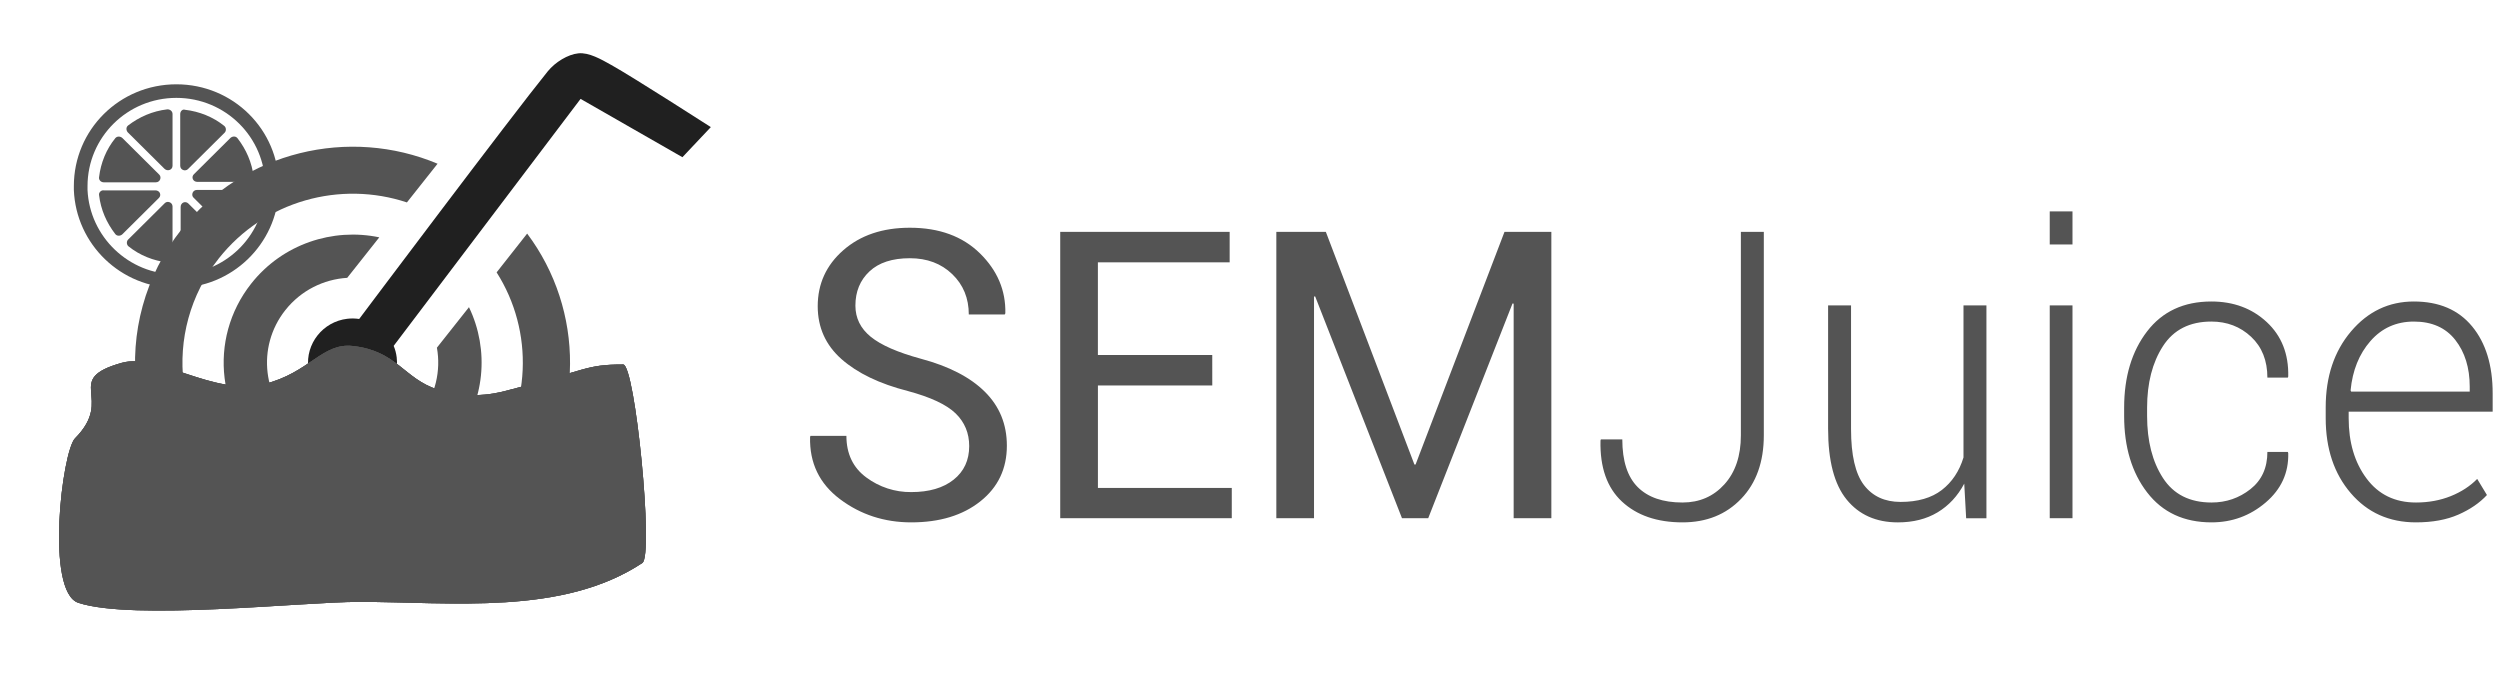 <svg width="449" height="123" viewBox="0 0 449 123" fill="none" xmlns="http://www.w3.org/2000/svg">
<path d="M64.509 57.288C63.805 57.183 63.095 57.165 62.362 57.253C57.986 57.776 54.852 61.734 55.375 66.077C55.898 70.42 59.882 73.527 64.259 73.004C68.635 72.48 71.769 68.523 71.246 64.179C71.158 63.453 70.971 62.755 70.704 62.118L104.271 17.759L122.562 28.235L127.665 22.828C127.665 22.828 113.756 13.882 109.793 11.673C107.969 10.657 105.786 9.387 103.883 9.578C101.98 9.768 99.711 11.165 98.373 12.816C91.874 20.833 64.509 57.288 64.509 57.288Z" fill="#202020"/>
<path fill-rule="evenodd" clip-rule="evenodd" d="M14.073 108.265C8.114 106.294 11.139 81.07 13.487 78.708C20.694 71.452 11.132 68.182 21.863 65.168C28.489 63.306 38.29 71.245 47.5 68.962C55.546 66.968 57.854 61.545 63.327 62.138C71.311 63.002 72.519 68.043 78.678 69.988C85.099 72.016 90.388 70.302 91.496 70.023C105.478 66.491 105.023 65.466 111.919 65.462C114.073 65.461 117.456 99.728 115.36 101.113C100.975 110.625 81.059 108.09 64.402 108.099C54.28 108.104 23.835 111.497 14.073 108.265Z" fill="#545454"/>
<path d="M62.361 49.898L68.12 42.625C59.773 40.88 50.745 43.811 45.124 50.93C37.221 60.911 38.963 75.379 49.01 83.213C59.057 91.048 73.635 89.304 81.538 79.324C87.176 72.203 87.912 62.822 84.227 55.17L78.469 62.442C79.208 66.572 78.237 70.991 75.418 74.552C70.17 81.18 60.497 82.337 53.824 77.134C47.151 71.931 45.995 62.331 51.244 55.702C54.063 52.142 58.143 50.162 62.361 49.898Z" fill="#545454"/>
<path fill-rule="evenodd" clip-rule="evenodd" d="M14.073 108.265C8.114 106.294 11.139 81.07 13.487 78.708C20.694 71.452 11.132 68.182 21.863 65.168C28.489 63.306 38.29 71.245 47.5 68.962C55.546 66.968 57.854 61.545 63.327 62.138C71.311 63.002 72.519 68.043 78.678 69.988C85.099 72.016 90.388 70.302 91.496 70.023C105.478 66.491 105.023 65.466 111.919 65.462C114.073 65.461 117.456 99.728 115.36 101.113C100.975 110.625 81.059 108.09 64.402 108.099C54.28 108.104 23.835 111.497 14.073 108.265Z" fill="#545454"/>
<path d="M89.193 48.917C95.904 59.465 95.57 73.479 87.353 83.857C76.916 97.038 57.706 99.335 44.437 88.989C31.168 78.642 28.873 59.577 39.309 46.395C47.527 36.017 61.17 32.397 73.083 36.356L78.586 29.405C62.755 22.743 43.759 27.106 32.618 41.177C19.272 58.033 22.206 82.406 39.172 95.619C56.139 108.85 80.697 105.913 94.025 89.06C105.167 74.989 104.945 55.641 94.677 41.952L89.193 48.917Z" fill="#545454"/>
<path fill-rule="evenodd" clip-rule="evenodd" d="M14.075 108.264C8.115 106.293 11.14 81.07 13.488 78.707C20.695 71.451 11.133 68.181 21.864 65.167C28.49 63.305 38.291 71.244 47.501 68.961C55.547 66.967 57.855 61.544 63.328 62.137C71.312 63.002 72.52 68.041 78.679 69.987C85.1 72.015 90.389 70.301 91.497 70.022C105.479 66.49 105.024 65.465 111.92 65.461C114.074 65.46 117.457 99.727 115.361 101.112C100.976 110.624 81.059 108.089 64.403 108.098C54.281 108.103 23.836 111.496 14.075 108.264Z" fill="#545454"/>
<path d="M30.987 46.382V37.086C30.987 36.324 30.066 36.019 29.606 36.477L23.008 43.03C22.701 43.334 22.701 43.944 23.084 44.249C25.079 45.849 27.534 46.84 30.143 47.144C30.527 47.297 30.987 46.84 30.987 46.382Z" fill="#545454"/>
<path d="M20.706 24.818C19.094 26.799 18.097 29.238 17.79 31.828C17.713 32.285 18.097 32.743 18.634 32.743H27.994C28.762 32.743 29.069 31.828 28.608 31.371L22.01 24.818C21.626 24.437 21.012 24.437 20.706 24.818Z" fill="#545454"/>
<path d="M17.791 35.028C18.098 37.695 19.172 40.057 20.706 42.038C21.013 42.419 21.55 42.419 21.934 42.115L28.532 35.562C29.069 35.028 28.686 34.19 27.918 34.19H18.635C18.174 34.114 17.714 34.571 17.791 35.028Z" fill="#545454"/>
<path d="M45.565 31.828C45.258 29.161 44.184 26.799 42.65 24.817C42.343 24.437 41.806 24.437 41.422 24.741L34.824 31.294C34.286 31.828 34.67 32.666 35.437 32.666H44.798C45.181 32.742 45.642 32.285 45.565 31.828Z" fill="#545454"/>
<path d="M30.988 29.771V20.475C30.988 20.018 30.604 19.637 30.067 19.637C27.381 19.942 25.003 21.008 23.008 22.532C22.625 22.837 22.625 23.37 22.931 23.751L29.53 30.305C30.067 30.838 30.988 30.533 30.988 29.771Z" fill="#545454"/>
<path d="M32.368 20.475V29.771C32.368 30.533 33.289 30.838 33.749 30.38L40.348 23.827C40.654 23.523 40.654 22.913 40.271 22.608C38.276 21.008 35.821 20.017 33.212 19.713C32.828 19.56 32.368 19.941 32.368 20.475Z" fill="#545454"/>
<path d="M42.649 42.039C44.261 40.058 45.258 37.62 45.565 35.029C45.642 34.572 45.258 34.114 44.721 34.114H35.36C34.593 34.114 34.286 35.029 34.747 35.486L41.345 42.039C41.729 42.42 42.342 42.42 42.649 42.039Z" fill="#545454"/>
<path d="M33.289 47.22C35.974 46.915 38.353 45.849 40.348 44.325C40.731 44.02 40.731 43.486 40.424 43.105L33.826 36.552C33.289 36.019 32.445 36.4 32.445 37.162V46.458C32.368 46.839 32.828 47.296 33.289 47.22Z" fill="#545454"/>
<path d="M31.678 15.141C21.473 15.141 13.264 23.294 13.264 33.428V34.114C13.647 43.868 21.703 51.716 31.678 51.716C41.652 51.716 49.708 43.868 50.092 34.114V33.428C50.092 23.294 41.882 15.141 31.678 15.141ZM31.678 49.278C23.085 49.278 16.103 42.496 15.719 34.114V33.428C15.719 24.666 22.854 17.579 31.678 17.579C40.501 17.579 47.637 24.666 47.637 33.428V34.114C47.253 42.572 40.271 49.278 31.678 49.278Z" fill="#545454"/>
<path fill-rule="evenodd" clip-rule="evenodd" d="M356.763 93.076H353.122L352.778 86.858V86.861C351.591 89.099 349.992 90.814 347.987 92.018C345.985 93.219 343.609 93.819 340.862 93.819C336.946 93.819 333.877 92.452 331.658 89.723C329.433 86.991 328.327 82.75 328.327 77.005V54.855H332.447V77.075C332.447 81.738 333.219 85.084 334.764 87.11C336.309 89.133 338.503 90.145 341.341 90.145C344.437 90.145 346.901 89.429 348.744 88.008C350.589 86.584 351.888 84.635 352.643 82.16V54.855H356.763V93.076ZM312.662 41.646H316.782V78.17C316.782 82.95 315.426 86.757 312.713 89.58C310.001 92.408 306.493 93.817 302.183 93.817C297.606 93.817 293.977 92.568 291.294 90.073C288.616 87.576 287.336 83.929 287.449 79.123L287.518 78.913H291.366C291.366 82.775 292.287 85.629 294.13 87.48C295.975 89.326 298.658 90.251 302.183 90.251C305.23 90.251 307.738 89.16 309.709 86.981C311.677 84.805 312.662 81.866 312.662 78.173V41.646V41.641V41.646ZM397.193 90.251C399.825 90.251 402.156 89.449 404.183 87.85C406.208 86.249 407.222 84.023 407.222 81.173H410.898L410.967 81.383C411.058 84.919 409.704 87.872 406.913 90.251C404.119 92.63 400.879 93.817 397.193 93.817C392.245 93.817 388.393 92.028 385.634 88.45C382.875 84.872 381.496 80.287 381.496 74.708V73.225C381.496 67.666 382.867 63.101 385.617 59.516C388.363 55.938 392.211 54.149 397.157 54.149C401.142 54.149 404.463 55.383 407.122 57.858C409.775 60.333 411.058 63.582 410.967 67.609L410.898 67.819H407.222C407.222 64.759 406.25 62.316 404.304 60.49C402.355 58.665 399.975 57.752 397.154 57.752C393.265 57.752 390.371 59.225 388.469 62.166C386.567 65.112 385.619 68.796 385.619 73.225V74.708C385.619 79.204 386.567 82.92 388.469 85.851C390.371 88.785 393.277 90.251 397.193 90.251ZM433.912 93.817C429.103 93.817 425.199 92.072 422.2 88.571C419.2 85.074 417.696 80.583 417.696 75.098V73.156C417.696 67.644 419.214 63.099 422.249 59.516C425.283 55.938 429.045 54.149 433.533 54.149C438.044 54.149 441.53 55.637 443.99 58.615C446.452 61.598 447.682 65.606 447.682 70.647V73.933H421.821V75.098C421.821 79.453 422.89 83.068 425.035 85.938C427.172 88.815 430.13 90.251 433.912 90.251C436.177 90.251 438.26 89.866 440.162 89.104C442.064 88.336 443.643 87.305 444.904 86.014L446.655 88.906C445.348 90.32 443.638 91.497 441.521 92.425C439.398 93.355 436.865 93.817 433.912 93.817ZM372.219 54.855V93.074H368.133V54.855H372.219ZM433.533 57.754C430.371 57.754 427.774 58.919 425.735 61.251C423.696 63.58 422.509 66.533 422.165 70.114L422.266 70.328H443.562V69.445C443.562 66.055 442.697 63.257 440.97 61.053C439.243 58.852 436.764 57.754 433.533 57.754ZM372.219 37.97V43.904H368.133V37.97H372.219Z" fill="#545454"/>
<path fill-rule="evenodd" clip-rule="evenodd" d="M174.069 80.115C174.069 77.783 173.253 75.826 171.629 74.247C170.003 72.67 167.138 71.328 163.038 70.225C157.959 68.927 153.991 67.017 151.139 64.501C148.289 61.979 146.862 58.81 146.862 54.996C146.862 50.971 148.397 47.615 151.466 44.931C154.534 42.246 158.517 40.901 163.416 40.901C168.684 40.901 172.88 42.439 176.008 45.511C179.13 48.585 180.651 52.173 180.558 56.269L180.455 56.479H173.995C173.995 53.56 173.008 51.146 171.025 49.239C169.045 47.332 166.509 46.377 163.416 46.377C160.259 46.377 157.836 47.166 156.156 48.745C154.471 50.322 153.63 52.373 153.63 54.89C153.63 57.13 154.552 58.993 156.392 60.491C158.239 61.989 161.232 63.296 165.377 64.426C170.413 65.771 174.251 67.748 176.882 70.363C179.518 72.979 180.833 76.201 180.833 80.043C180.833 84.184 179.246 87.52 176.076 90.037C172.907 92.561 168.765 93.817 163.659 93.817C158.829 93.817 154.564 92.43 150.864 89.649C147.166 86.873 145.375 83.15 145.491 78.489L145.559 78.276H152.014C152.014 81.501 153.205 83.994 155.586 85.748C157.918 87.485 160.755 88.41 163.659 88.378C166.866 88.378 169.401 87.638 171.268 86.153C173.135 84.67 174.069 82.656 174.069 80.112V80.115ZM217.725 69.233H197.186V87.638H221.227V93.074H190.415V41.647H220.846V47.119H197.181V63.763H217.721L217.725 69.233ZM254.031 83.433H254.235L270.207 41.644H278.622V93.074H271.853V54.537L271.649 54.502L256.505 93.074H251.798L236.201 53.231L235.997 53.266V93.074H229.229V41.647H238.123L254.031 83.433Z" fill="#545454"/>
</svg>
